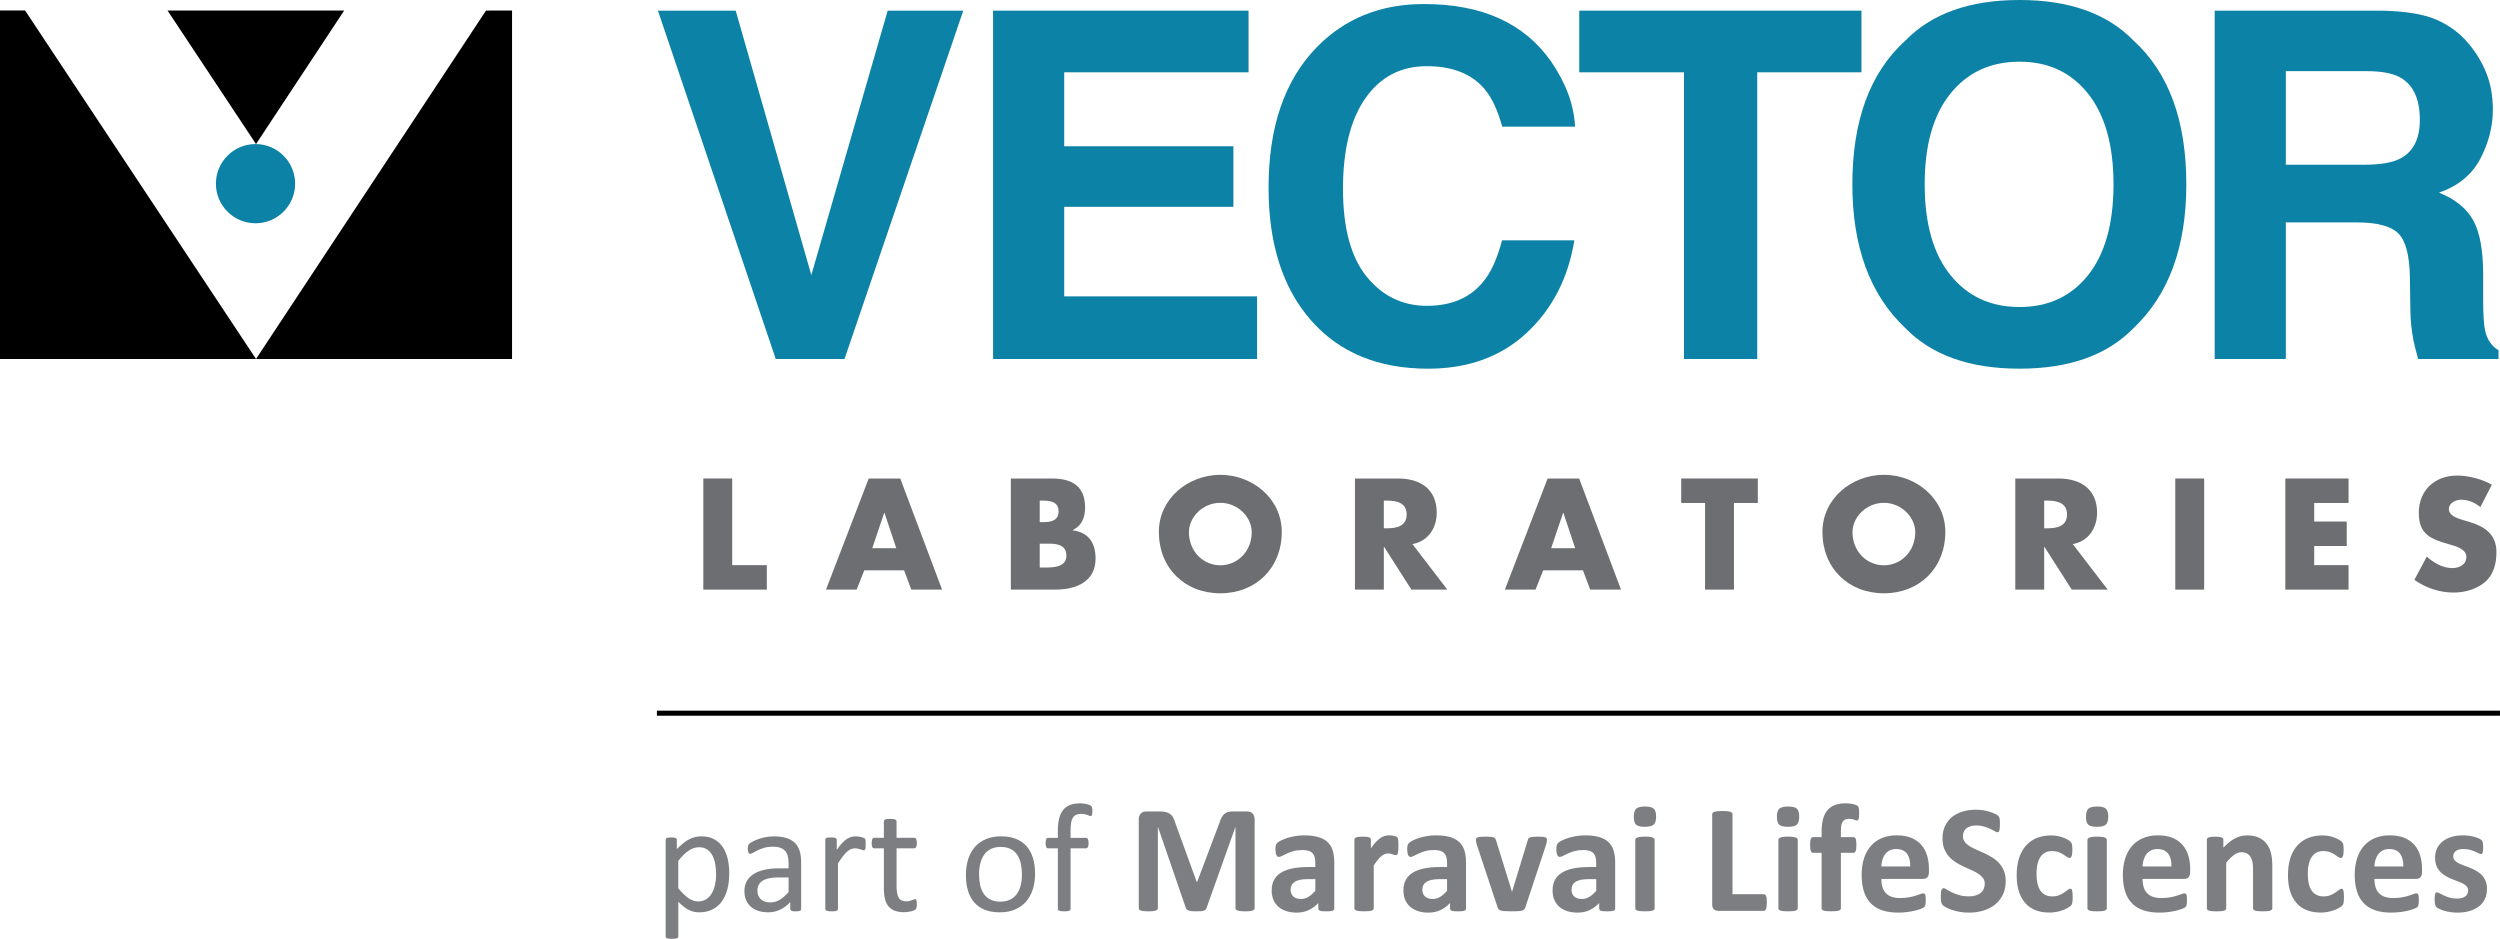 <?xml version="1.0" encoding="utf-8"?>
<!-- Generator: Adobe Illustrator 17.0.0, SVG Export Plug-In . SVG Version: 6.00 Build 0)  -->
<!DOCTYPE svg PUBLIC "-//W3C//DTD SVG 1.1//EN" "http://www.w3.org/Graphics/SVG/1.1/DTD/svg11.dtd">
<svg version="1.1" id="Layer_1" xmlns="http://www.w3.org/2000/svg" xmlns:xlink="http://www.w3.org/1999/xlink" x="0px" y="0px"
	 width="190.948px" height="71.708px" viewBox="0 0 190.948 71.708" enable-background="new 0 0 190.948 71.708"
	 xml:space="preserve">
<polygon points="0,0.801 0,27.418 19.554,27.418 1.915,0.801 "/>
<polygon points="39.11,0.802 37.121,0.808 19.555,27.418 39.11,27.418 "/>
<g>
	<defs>
		<rect id="SVGID_1_" x="0.001" y="0.002" width="190.947" height="71.706"/>
	</defs>
	<clipPath id="SVGID_2_">
		<use xlink:href="#SVGID_1_"  overflow="visible"/>
	</clipPath>
	<path clip-path="url(#SVGID_2_)" fill="#0C82A6" d="M22.541,14.029c0,1.671-1.353,3.025-3.025,3.025
		c-1.67,0-3.025-1.354-3.025-3.025s1.355-3.025,3.025-3.025C21.188,11.004,22.541,12.358,22.541,14.029"/>
	<polygon clip-path="url(#SVGID_2_)" points="12.794,0.802 19.555,11.003 26.29,0.802 	"/>
	<polygon clip-path="url(#SVGID_2_)" fill="#0C82A6" points="67.8,0.814 61.968,21.012 56.192,0.814 50.252,0.814 59.252,27.419 
		64.503,27.419 73.574,0.814 	"/>
	<polygon clip-path="url(#SVGID_2_)" fill="#0C82A6" points="75.85,0.814 75.85,27.419 96.013,27.419 96.013,22.637 81.284,22.637 
		81.284,15.796 94.207,15.796 94.207,11.172 81.284,11.172 81.284,5.523 95.363,5.523 95.363,0.814 	"/>
	<path clip-path="url(#SVGID_2_)" fill="#0C82A6" d="M100.587,3.593c2.142-2.19,4.868-3.285,8.179-3.285
		c4.428,0,7.668,1.467,9.715,4.403c1.131,1.65,1.738,3.304,1.822,4.965h-5.561c-0.353-1.275-0.808-2.239-1.361-2.888
		c-0.991-1.156-2.459-1.734-4.404-1.734c-1.981,0-3.542,0.815-4.686,2.446c-1.143,1.631-1.715,3.939-1.715,6.923
		c0,2.985,0.603,5.22,1.809,6.706c1.209,1.487,2.741,2.23,4.601,2.23c1.907,0,3.36-0.638,4.361-1.913
		c0.553-0.687,1.012-1.715,1.378-3.087h5.524c-0.478,2.9-1.694,5.258-3.652,7.075c-1.96,1.818-4.469,2.727-7.528,2.727
		c-3.784,0-6.763-1.227-8.928-3.684c-2.167-2.466-3.249-5.848-3.249-10.144C96.892,9.688,98.123,6.108,100.587,3.593"/>
	<polygon clip-path="url(#SVGID_2_)" fill="#0C82A6" points="120.622,0.814 120.622,5.523 128.621,5.523 128.621,27.419 
		134.216,27.419 134.216,5.523 142.177,5.523 142.177,0.814 	"/>
	<path clip-path="url(#SVGID_2_)" fill="#0C82A6" d="M159.489,21.013c1.292-1.625,1.939-3.937,1.939-6.933
		c0-2.984-0.648-5.291-1.939-6.923c-1.294-1.629-3.042-2.445-5.244-2.445c-2.203,0-3.961,0.812-5.271,2.437
		c-1.313,1.625-1.968,3.934-1.968,6.931c0,2.996,0.655,5.308,1.968,6.933c1.311,1.625,3.068,2.437,5.271,2.437
		C156.447,23.45,158.195,22.638,159.489,21.013 M162.964,25.056c-2.012,2.069-4.917,3.103-8.719,3.103
		c-3.804,0-6.709-1.034-8.72-3.103c-2.694-2.54-4.043-6.198-4.043-10.976c0-4.875,1.349-8.533,4.043-10.974
		C147.536,1.035,150.441,0,154.245,0c3.802,0,6.707,1.035,8.719,3.106c2.682,2.441,4.025,6.099,4.025,10.974
		C166.989,18.858,165.646,22.516,162.964,25.056"/>
	<path clip-path="url(#SVGID_2_)" fill="#0C82A6" d="M174.59,5.433v7.149h5.984c1.188,0,2.079-0.144,2.674-0.433
		c1.052-0.505,1.577-1.504,1.577-2.997c0-1.612-0.509-2.695-1.527-3.25c-0.571-0.312-1.427-0.469-2.571-0.469H174.59z
		 M186.081,1.499c0.98,0.421,1.811,1.041,2.492,1.859c0.561,0.675,1.009,1.42,1.338,2.239c0.326,0.818,0.492,1.75,0.492,2.797
		c0,1.265-0.321,2.507-0.957,3.727c-0.64,1.223-1.692,2.086-3.159,2.593c1.229,0.492,2.097,1.193,2.608,2.102
		c0.511,0.909,0.767,2.295,0.767,4.16v1.789c0,1.214,0.05,2.039,0.146,2.472c0.147,0.685,0.49,1.192,1.028,1.516v0.668h-6.137
		c-0.169-0.59-0.289-1.065-0.362-1.426c-0.144-0.747-0.222-1.511-0.235-2.292l-0.034-2.473c-0.023-1.698-0.316-2.829-0.879-3.394
		c-0.565-0.566-1.621-0.848-3.17-0.848h-5.429V27.42h-5.434V0.813h12.727C183.703,0.85,185.101,1.078,186.081,1.499"/>
	<path clip-path="url(#SVGID_2_)" fill="#7C7E81" d="M55.699,66.702c0,0.461-0.05,0.877-0.149,1.244
		c-0.101,0.367-0.247,0.681-0.44,0.937c-0.193,0.256-0.433,0.452-0.719,0.591c-0.286,0.14-0.612,0.209-0.981,0.209
		c-0.154,0-0.3-0.015-0.433-0.047c-0.133-0.031-0.263-0.081-0.39-0.147c-0.127-0.066-0.254-0.149-0.379-0.252
		c-0.125-0.102-0.259-0.223-0.399-0.359v2.642c0,0.03-0.007,0.059-0.024,0.082c-0.015,0.023-0.041,0.042-0.074,0.061
		c-0.037,0.014-0.085,0.027-0.147,0.033c-0.064,0.009-0.144,0.013-0.242,0.013c-0.093,0-0.171-0.004-0.234-0.013
		c-0.062-0.006-0.111-0.019-0.149-0.033c-0.037-0.019-0.062-0.037-0.076-0.061c-0.014-0.023-0.02-0.052-0.02-0.082v-7.377
		c0-0.033,0.006-0.063,0.017-0.085c0.013-0.021,0.036-0.04,0.07-0.056c0.036-0.014,0.081-0.025,0.135-0.031
		c0.056-0.007,0.122-0.009,0.201-0.009c0.081,0,0.149,0.002,0.202,0.009c0.053,0.006,0.097,0.018,0.131,0.031
		c0.036,0.016,0.06,0.035,0.074,0.056c0.014,0.021,0.021,0.052,0.021,0.085v0.712c0.16-0.164,0.315-0.308,0.464-0.43
		c0.148-0.121,0.297-0.222,0.448-0.303c0.15-0.079,0.305-0.141,0.464-0.181c0.158-0.041,0.325-0.063,0.501-0.063
		c0.384,0,0.71,0.074,0.981,0.224c0.269,0.147,0.49,0.353,0.66,0.61c0.17,0.258,0.294,0.557,0.373,0.901
		C55.661,65.955,55.699,66.318,55.699,66.702 M54.695,66.813c0-0.27-0.019-0.531-0.061-0.783c-0.042-0.252-0.112-0.477-0.212-0.672
		c-0.101-0.195-0.236-0.354-0.404-0.471c-0.17-0.117-0.38-0.175-0.632-0.175c-0.127,0-0.251,0.018-0.372,0.056
		c-0.123,0.036-0.247,0.097-0.373,0.176c-0.126,0.081-0.257,0.185-0.396,0.317c-0.138,0.13-0.283,0.292-0.437,0.484v2.1
		c0.269,0.324,0.522,0.574,0.762,0.747c0.24,0.17,0.492,0.258,0.755,0.258c0.245,0,0.454-0.06,0.63-0.177
		c0.176-0.118,0.316-0.272,0.426-0.469c0.106-0.197,0.187-0.414,0.237-0.658C54.67,67.304,54.695,67.061,54.695,66.813"/>
	<path clip-path="url(#SVGID_2_)" fill="#7C7E81" d="M61.192,69.431c0,0.047-0.015,0.082-0.047,0.106
		c-0.031,0.022-0.073,0.042-0.128,0.053c-0.055,0.013-0.135,0.017-0.241,0.017c-0.101,0-0.183-0.004-0.243-0.017
		c-0.061-0.011-0.104-0.03-0.132-0.053c-0.028-0.024-0.041-0.059-0.041-0.106v-0.528c-0.231,0.247-0.489,0.439-0.772,0.575
		c-0.283,0.138-0.583,0.205-0.9,0.205c-0.277,0-0.529-0.036-0.755-0.107c-0.225-0.073-0.415-0.179-0.574-0.314
		c-0.158-0.137-0.282-0.305-0.37-0.504c-0.088-0.201-0.132-0.427-0.132-0.68c0-0.3,0.061-0.559,0.181-0.775
		c0.122-0.22,0.296-0.402,0.523-0.546c0.227-0.146,0.505-0.254,0.834-0.327c0.328-0.073,0.698-0.108,1.108-0.108h0.728v-0.409
		c0-0.206-0.023-0.385-0.064-0.541c-0.044-0.157-0.112-0.287-0.209-0.391c-0.096-0.104-0.221-0.181-0.372-0.234
		c-0.153-0.053-0.342-0.079-0.563-0.079c-0.239,0-0.453,0.028-0.643,0.085c-0.191,0.056-0.356,0.12-0.498,0.188
		c-0.145,0.068-0.264,0.132-0.359,0.188c-0.096,0.056-0.167,0.086-0.213,0.086c-0.033,0-0.061-0.009-0.084-0.024
		c-0.023-0.017-0.043-0.04-0.062-0.069c-0.018-0.033-0.03-0.073-0.037-0.122c-0.008-0.049-0.013-0.103-0.013-0.16
		c0-0.098,0.007-0.177,0.021-0.233c0.014-0.057,0.048-0.11,0.1-0.161c0.052-0.052,0.145-0.111,0.272-0.18
		c0.13-0.067,0.277-0.13,0.445-0.188c0.168-0.056,0.353-0.102,0.553-0.142c0.198-0.036,0.4-0.055,0.604-0.055
		c0.379,0,0.702,0.043,0.968,0.13c0.267,0.085,0.481,0.211,0.646,0.378c0.164,0.166,0.283,0.373,0.359,0.619
		c0.073,0.247,0.109,0.535,0.109,0.864V69.431z M60.231,67.02h-0.827c-0.266,0-0.497,0.022-0.692,0.066
		c-0.195,0.045-0.358,0.111-0.486,0.201c-0.13,0.087-0.224,0.191-0.285,0.315c-0.061,0.123-0.091,0.265-0.091,0.427
		c0,0.274,0.087,0.49,0.261,0.652c0.174,0.163,0.418,0.244,0.73,0.244c0.254,0,0.489-0.064,0.708-0.192
		c0.217-0.131,0.444-0.328,0.683-0.594V67.02z"/>
	<path clip-path="url(#SVGID_2_)" fill="#7C7E81" d="M66.118,64.489c0,0.088-0.001,0.159-0.005,0.218
		c-0.005,0.06-0.013,0.104-0.024,0.139c-0.012,0.031-0.026,0.058-0.044,0.074c-0.018,0.019-0.042,0.028-0.073,0.028
		c-0.031,0-0.068-0.01-0.113-0.028c-0.046-0.017-0.098-0.034-0.153-0.051c-0.057-0.02-0.121-0.034-0.191-0.052
		c-0.069-0.015-0.146-0.023-0.228-0.023c-0.099,0-0.195,0.02-0.288,0.06c-0.094,0.038-0.194,0.103-0.297,0.194
		c-0.104,0.09-0.212,0.209-0.325,0.357c-0.114,0.148-0.24,0.33-0.376,0.546v3.474c0,0.032-0.007,0.058-0.024,0.079
		c-0.015,0.021-0.041,0.041-0.074,0.055c-0.036,0.018-0.084,0.028-0.147,0.037c-0.063,0.006-0.143,0.01-0.242,0.01
		c-0.094,0-0.171-0.004-0.233-0.01c-0.063-0.009-0.112-0.02-0.15-0.037c-0.037-0.014-0.061-0.034-0.076-0.055
		c-0.013-0.021-0.02-0.047-0.02-0.079v-5.282c0-0.031,0.006-0.057,0.017-0.079c0.012-0.021,0.036-0.04,0.071-0.059
		c0.035-0.017,0.08-0.028,0.134-0.034c0.056-0.007,0.128-0.009,0.218-0.009c0.086,0,0.158,0.002,0.214,0.009
		c0.058,0.006,0.102,0.018,0.132,0.034c0.031,0.019,0.055,0.038,0.068,0.059c0.014,0.022,0.02,0.048,0.02,0.079v0.77
		c0.145-0.212,0.28-0.382,0.407-0.518c0.127-0.132,0.247-0.236,0.361-0.313c0.114-0.076,0.227-0.128,0.337-0.158
		c0.112-0.029,0.226-0.044,0.338-0.044c0.052,0,0.109,0.004,0.173,0.008c0.065,0.007,0.133,0.018,0.202,0.034
		c0.071,0.015,0.136,0.032,0.191,0.051c0.057,0.021,0.098,0.041,0.121,0.061c0.022,0.019,0.038,0.039,0.047,0.056
		c0.008,0.017,0.014,0.04,0.02,0.068c0.007,0.025,0.011,0.065,0.013,0.12C66.118,64.329,66.118,64.399,66.118,64.489"/>
	<path clip-path="url(#SVGID_2_)" fill="#7C7E81" d="M70.028,69.039c0,0.112-0.008,0.203-0.023,0.269
		c-0.016,0.066-0.04,0.115-0.07,0.147c-0.032,0.029-0.079,0.06-0.141,0.087c-0.063,0.027-0.135,0.049-0.215,0.068
		c-0.08,0.018-0.166,0.032-0.255,0.043c-0.091,0.013-0.18,0.02-0.271,0.02c-0.272,0-0.508-0.037-0.704-0.109
		c-0.195-0.072-0.355-0.184-0.479-0.329c-0.126-0.146-0.217-0.333-0.272-0.559c-0.058-0.224-0.087-0.489-0.087-0.794v-3.088h-0.738
		c-0.06,0-0.107-0.03-0.142-0.094c-0.036-0.062-0.052-0.164-0.052-0.306c0-0.073,0.004-0.136,0.014-0.187
		c0.01-0.051,0.022-0.092,0.038-0.127c0.017-0.031,0.036-0.056,0.063-0.07c0.024-0.012,0.053-0.019,0.084-0.019h0.733v-1.258
		c0-0.027,0.008-0.053,0.021-0.076c0.014-0.023,0.04-0.043,0.077-0.063c0.038-0.017,0.087-0.03,0.148-0.036
		c0.064-0.008,0.142-0.013,0.235-0.013c0.099,0,0.178,0.005,0.24,0.013c0.063,0.006,0.112,0.02,0.146,0.036
		c0.036,0.02,0.062,0.039,0.077,0.063c0.015,0.023,0.024,0.049,0.024,0.076v1.258h1.354c0.031,0,0.06,0.007,0.082,0.019
		c0.024,0.015,0.044,0.039,0.063,0.07c0.017,0.035,0.029,0.076,0.037,0.127c0.009,0.051,0.013,0.113,0.013,0.187
		c0,0.142-0.019,0.244-0.053,0.306c-0.035,0.063-0.082,0.094-0.142,0.094H68.48v2.948c0,0.361,0.053,0.637,0.161,0.822
		c0.107,0.187,0.3,0.28,0.576,0.28c0.092,0,0.171-0.009,0.242-0.028c0.07-0.017,0.133-0.036,0.188-0.056
		c0.055-0.019,0.101-0.038,0.141-0.055c0.039-0.018,0.075-0.026,0.106-0.026c0.019,0,0.037,0.004,0.055,0.015
		c0.018,0.01,0.032,0.028,0.042,0.057c0.01,0.027,0.018,0.063,0.025,0.111C70.024,68.909,70.028,68.968,70.028,69.039"/>
	<path clip-path="url(#SVGID_2_)" fill="#7C7E81" d="M79.058,66.726c0,0.431-0.058,0.826-0.17,1.188
		c-0.114,0.36-0.283,0.675-0.509,0.938c-0.225,0.26-0.506,0.465-0.844,0.612c-0.339,0.146-0.731,0.22-1.178,0.22
		c-0.435,0-0.813-0.064-1.136-0.194c-0.322-0.128-0.592-0.315-0.807-0.563c-0.215-0.245-0.376-0.544-0.48-0.897
		c-0.107-0.351-0.159-0.751-0.159-1.197c0-0.431,0.056-0.827,0.168-1.188c0.11-0.363,0.278-0.674,0.504-0.938
		c0.226-0.262,0.507-0.465,0.843-0.609c0.336-0.145,0.73-0.219,1.18-0.219c0.434,0,0.813,0.067,1.136,0.195
		c0.321,0.13,0.591,0.317,0.807,0.563c0.215,0.247,0.376,0.546,0.484,0.897C79.004,65.887,79.058,66.283,79.058,66.726
		 M78.054,66.789c0-0.286-0.027-0.555-0.079-0.809c-0.054-0.253-0.143-0.479-0.264-0.67c-0.123-0.192-0.29-0.343-0.499-0.454
		c-0.209-0.111-0.469-0.167-0.78-0.167c-0.288,0-0.536,0.052-0.744,0.152c-0.207,0.102-0.377,0.244-0.513,0.431
		c-0.134,0.185-0.232,0.407-0.298,0.662c-0.065,0.253-0.098,0.531-0.098,0.831c0,0.291,0.026,0.562,0.079,0.817
		c0.054,0.254,0.143,0.477,0.267,0.666c0.125,0.19,0.292,0.34,0.501,0.45c0.208,0.113,0.469,0.169,0.781,0.169
		c0.284,0,0.531-0.052,0.74-0.153c0.209-0.101,0.381-0.244,0.516-0.428c0.134-0.185,0.232-0.402,0.296-0.657
		C78.023,67.374,78.054,67.095,78.054,66.789"/>
	<path clip-path="url(#SVGID_2_)" fill="#7C7E81" d="M83.437,61.974c0,0.072-0.005,0.132-0.013,0.177
		c-0.007,0.045-0.017,0.081-0.025,0.108c-0.011,0.027-0.023,0.048-0.038,0.056c-0.017,0.011-0.036,0.015-0.06,0.015
		c-0.026,0-0.061-0.008-0.103-0.025c-0.041-0.018-0.091-0.038-0.149-0.06c-0.059-0.021-0.129-0.04-0.209-0.058
		c-0.079-0.017-0.173-0.025-0.278-0.025c-0.145,0-0.269,0.023-0.369,0.07c-0.102,0.047-0.184,0.12-0.247,0.22
		c-0.063,0.098-0.107,0.228-0.134,0.386c-0.028,0.158-0.043,0.353-0.043,0.579v0.576h1.18c0.031,0,0.059,0.006,0.08,0.019
		c0.021,0.016,0.041,0.038,0.059,0.07c0.018,0.034,0.031,0.075,0.04,0.126c0.01,0.051,0.016,0.114,0.016,0.188
		c0,0.141-0.017,0.242-0.054,0.305c-0.034,0.065-0.081,0.094-0.141,0.094h-1.18v4.631c0,0.032-0.007,0.059-0.022,0.079
		c-0.017,0.021-0.042,0.04-0.079,0.056c-0.038,0.017-0.088,0.027-0.15,0.035c-0.062,0.008-0.141,0.012-0.234,0.012
		c-0.094,0-0.172-0.004-0.235-0.012c-0.062-0.008-0.112-0.019-0.148-0.035c-0.038-0.016-0.063-0.034-0.079-0.056
		c-0.017-0.021-0.024-0.047-0.024-0.079v-4.631h-0.744c-0.063,0-0.109-0.029-0.141-0.094c-0.032-0.063-0.047-0.164-0.047-0.305
		c0-0.074,0.003-0.138,0.01-0.188c0.009-0.051,0.021-0.092,0.037-0.126c0.014-0.032,0.034-0.055,0.057-0.07
		c0.024-0.013,0.052-0.019,0.084-0.019h0.744v-0.547c0-0.369,0.034-0.685,0.104-0.947c0.067-0.265,0.173-0.48,0.313-0.649
		c0.14-0.168,0.317-0.292,0.531-0.373c0.213-0.079,0.465-0.12,0.754-0.12c0.137,0,0.27,0.013,0.398,0.039
		c0.13,0.024,0.23,0.051,0.301,0.081c0.069,0.029,0.117,0.055,0.141,0.079c0.023,0.022,0.043,0.053,0.057,0.091
		c0.017,0.037,0.027,0.082,0.034,0.135C83.433,61.834,83.437,61.898,83.437,61.974"/>
	<path clip-path="url(#SVGID_2_)" fill="#7C7E81" d="M95.828,69.361c0,0.038-0.012,0.075-0.033,0.104
		c-0.021,0.032-0.061,0.059-0.118,0.077c-0.056,0.021-0.131,0.036-0.225,0.047c-0.093,0.014-0.213,0.018-0.358,0.018
		c-0.141,0-0.258-0.004-0.352-0.018c-0.095-0.011-0.169-0.026-0.224-0.047c-0.055-0.019-0.094-0.045-0.116-0.077
		c-0.024-0.028-0.036-0.065-0.036-0.104v-6.181h-0.012l-2.201,6.175c-0.016,0.051-0.04,0.093-0.075,0.125
		c-0.036,0.034-0.084,0.06-0.146,0.079c-0.06,0.019-0.137,0.031-0.23,0.038c-0.094,0.007-0.207,0.009-0.34,0.009
		c-0.135,0-0.247-0.004-0.342-0.016c-0.094-0.008-0.171-0.024-0.231-0.047c-0.061-0.021-0.109-0.047-0.144-0.079
		c-0.034-0.028-0.059-0.067-0.07-0.109l-2.124-6.175h-0.013v6.181c0,0.038-0.011,0.075-0.031,0.104
		c-0.021,0.032-0.063,0.059-0.12,0.077c-0.06,0.021-0.135,0.036-0.227,0.047c-0.091,0.014-0.21,0.018-0.354,0.018
		c-0.14,0-0.258-0.004-0.352-0.018c-0.094-0.011-0.17-0.026-0.226-0.047c-0.057-0.019-0.096-0.045-0.118-0.077
		c-0.021-0.028-0.032-0.065-0.032-0.104v-6.768c0-0.198,0.054-0.352,0.158-0.457c0.106-0.106,0.247-0.158,0.423-0.158h1.01
		c0.181,0,0.335,0.014,0.463,0.044c0.131,0.029,0.241,0.079,0.335,0.146c0.094,0.068,0.172,0.158,0.234,0.27
		c0.063,0.11,0.117,0.25,0.164,0.414l1.645,4.523h0.022l1.702-4.511c0.051-0.164,0.107-0.305,0.167-0.418
		c0.062-0.113,0.131-0.205,0.212-0.276c0.08-0.069,0.174-0.119,0.283-0.148c0.11-0.03,0.237-0.044,0.382-0.044h1.04
		c0.104,0,0.196,0.014,0.272,0.042c0.077,0.025,0.138,0.065,0.187,0.118c0.049,0.055,0.087,0.118,0.113,0.195
		c0.025,0.074,0.038,0.162,0.038,0.26V69.361z"/>
	<path clip-path="url(#SVGID_2_)" fill="#7C7E81" d="M101.914,69.391c0,0.054-0.019,0.097-0.059,0.128
		c-0.039,0.032-0.101,0.054-0.185,0.068c-0.085,0.013-0.208,0.019-0.373,0.019c-0.177,0-0.305-0.006-0.385-0.019
		c-0.08-0.015-0.137-0.036-0.169-0.068c-0.034-0.031-0.051-0.074-0.051-0.128v-0.418c-0.215,0.23-0.461,0.411-0.736,0.54
		c-0.275,0.13-0.582,0.193-0.919,0.193c-0.277,0-0.533-0.036-0.766-0.108c-0.233-0.073-0.435-0.179-0.605-0.321
		c-0.171-0.144-0.303-0.321-0.396-0.532c-0.093-0.211-0.141-0.457-0.141-0.738c0-0.305,0.06-0.572,0.18-0.796
		c0.118-0.226,0.297-0.412,0.533-0.557c0.237-0.147,0.53-0.257,0.884-0.327c0.352-0.07,0.761-0.104,1.227-0.104h0.51v-0.317
		c0-0.164-0.016-0.308-0.049-0.432c-0.033-0.124-0.089-0.226-0.164-0.308c-0.077-0.083-0.179-0.143-0.306-0.184
		c-0.127-0.037-0.284-0.057-0.472-0.057c-0.247,0-0.468,0.027-0.661,0.08c-0.193,0.056-0.365,0.116-0.514,0.184
		c-0.147,0.066-0.272,0.126-0.372,0.182c-0.101,0.054-0.182,0.081-0.243,0.081c-0.043,0-0.082-0.013-0.115-0.04
		c-0.033-0.028-0.062-0.066-0.082-0.118c-0.021-0.051-0.038-0.112-0.05-0.188c-0.012-0.074-0.019-0.155-0.019-0.245
		c0-0.121,0.011-0.218,0.03-0.288c0.02-0.07,0.057-0.135,0.111-0.192c0.055-0.055,0.15-0.119,0.289-0.188
		c0.136-0.068,0.296-0.131,0.479-0.19c0.185-0.057,0.385-0.106,0.603-0.142c0.217-0.039,0.44-0.057,0.672-0.057
		c0.41,0,0.761,0.039,1.053,0.119c0.291,0.079,0.531,0.204,0.719,0.37c0.189,0.166,0.324,0.379,0.411,0.642
		c0.086,0.264,0.129,0.574,0.129,0.936V69.391z M100.464,67.147H99.9c-0.238,0-0.441,0.018-0.61,0.054
		c-0.168,0.034-0.305,0.088-0.409,0.158c-0.106,0.07-0.184,0.155-0.232,0.256c-0.049,0.099-0.073,0.214-0.073,0.344
		c0,0.218,0.07,0.39,0.209,0.516c0.138,0.124,0.331,0.188,0.576,0.188c0.209,0,0.399-0.053,0.574-0.16
		c0.173-0.105,0.35-0.26,0.529-0.463V67.147z"/>
	<path clip-path="url(#SVGID_2_)" fill="#7C7E81" d="M106.81,64.626c0,0.141-0.003,0.256-0.012,0.345
		c-0.008,0.09-0.02,0.161-0.035,0.212c-0.016,0.051-0.035,0.085-0.062,0.104c-0.024,0.02-0.057,0.029-0.097,0.029
		c-0.031,0-0.066-0.006-0.106-0.021c-0.04-0.013-0.084-0.028-0.133-0.043c-0.049-0.018-0.102-0.03-0.161-0.045
		c-0.059-0.014-0.123-0.02-0.193-0.02c-0.081,0-0.164,0.016-0.245,0.049c-0.084,0.033-0.168,0.086-0.256,0.156
		c-0.089,0.07-0.181,0.164-0.276,0.282c-0.096,0.117-0.198,0.262-0.308,0.433v3.264c0,0.04-0.013,0.074-0.035,0.102
		c-0.024,0.03-0.065,0.057-0.121,0.075c-0.057,0.019-0.131,0.034-0.226,0.042c-0.094,0.011-0.214,0.016-0.358,0.016
		c-0.146,0-0.265-0.005-0.358-0.016c-0.094-0.008-0.169-0.023-0.225-0.042c-0.058-0.019-0.099-0.045-0.121-0.075
		c-0.023-0.027-0.035-0.062-0.035-0.102v-5.235c0-0.038,0.009-0.073,0.029-0.101c0.019-0.03,0.055-0.055,0.105-0.073
		c0.05-0.02,0.117-0.034,0.197-0.045c0.08-0.008,0.18-0.016,0.302-0.016c0.124,0,0.23,0.008,0.311,0.016
		c0.084,0.011,0.146,0.025,0.19,0.045c0.045,0.019,0.078,0.043,0.098,0.073c0.019,0.028,0.029,0.063,0.029,0.101v0.653
		c0.138-0.196,0.267-0.358,0.388-0.484c0.121-0.128,0.236-0.227,0.346-0.303c0.11-0.075,0.219-0.126,0.329-0.156
		c0.109-0.03,0.218-0.043,0.329-0.043c0.051,0,0.105,0.002,0.164,0.009c0.058,0.004,0.119,0.016,0.183,0.028
		c0.062,0.014,0.117,0.03,0.164,0.046c0.046,0.021,0.081,0.037,0.102,0.058c0.021,0.02,0.037,0.04,0.048,0.064
		c0.01,0.023,0.018,0.055,0.024,0.096c0.009,0.041,0.015,0.104,0.02,0.187C106.809,64.372,106.81,64.484,106.81,64.626"/>
	<path clip-path="url(#SVGID_2_)" fill="#7C7E81" d="M111.976,69.391c0,0.054-0.019,0.097-0.059,0.128
		c-0.039,0.032-0.101,0.054-0.185,0.068c-0.085,0.013-0.208,0.019-0.373,0.019c-0.177,0-0.305-0.006-0.385-0.019
		c-0.08-0.015-0.137-0.036-0.169-0.068c-0.034-0.031-0.051-0.074-0.051-0.128v-0.418c-0.215,0.23-0.461,0.411-0.736,0.54
		c-0.275,0.13-0.582,0.193-0.919,0.193c-0.276,0-0.533-0.036-0.766-0.108c-0.232-0.073-0.435-0.179-0.604-0.321
		c-0.171-0.144-0.302-0.321-0.397-0.532c-0.093-0.211-0.141-0.457-0.141-0.738c0-0.305,0.06-0.572,0.18-0.796
		c0.119-0.226,0.297-0.412,0.533-0.557c0.237-0.147,0.53-0.257,0.884-0.327c0.351-0.07,0.761-0.104,1.226-0.104h0.51v-0.317
		c0-0.164-0.016-0.308-0.049-0.432c-0.033-0.124-0.089-0.226-0.164-0.308c-0.077-0.083-0.179-0.143-0.306-0.184
		c-0.127-0.037-0.284-0.057-0.472-0.057c-0.247,0-0.468,0.027-0.661,0.08c-0.193,0.056-0.365,0.116-0.514,0.184
		c-0.147,0.066-0.272,0.126-0.371,0.182c-0.102,0.054-0.183,0.081-0.244,0.081c-0.043,0-0.082-0.013-0.115-0.04
		c-0.033-0.028-0.062-0.066-0.082-0.118c-0.021-0.051-0.038-0.112-0.05-0.188c-0.011-0.074-0.017-0.155-0.017-0.245
		c0-0.121,0.01-0.218,0.029-0.288c0.021-0.07,0.057-0.135,0.112-0.192c0.054-0.055,0.149-0.119,0.288-0.188
		c0.136-0.068,0.296-0.131,0.479-0.19c0.185-0.057,0.385-0.106,0.603-0.142c0.217-0.039,0.44-0.057,0.672-0.057
		c0.41,0,0.761,0.039,1.053,0.119c0.291,0.079,0.531,0.204,0.719,0.37c0.188,0.166,0.324,0.379,0.411,0.642
		c0.086,0.264,0.129,0.574,0.129,0.936V69.391z M110.525,67.147h-0.563c-0.237,0-0.441,0.018-0.61,0.054
		c-0.167,0.034-0.305,0.088-0.409,0.158c-0.106,0.07-0.184,0.155-0.232,0.256c-0.049,0.099-0.073,0.214-0.073,0.344
		c0,0.218,0.07,0.39,0.209,0.516c0.138,0.124,0.331,0.188,0.576,0.188c0.209,0,0.399-0.053,0.574-0.16
		c0.173-0.105,0.35-0.26,0.529-0.463V67.147z"/>
	<path clip-path="url(#SVGID_2_)" fill="#7C7E81" d="M118.155,64.133c0,0.019,0,0.043-0.002,0.07
		c-0.002,0.025-0.006,0.058-0.012,0.09c-0.006,0.034-0.013,0.073-0.023,0.115c-0.01,0.043-0.022,0.092-0.039,0.146l-1.571,4.736
		c-0.021,0.065-0.046,0.119-0.079,0.16c-0.033,0.042-0.089,0.074-0.165,0.098c-0.076,0.023-0.181,0.038-0.312,0.047
		c-0.131,0.006-0.302,0.01-0.513,0.01c-0.207,0-0.377-0.004-0.508-0.015c-0.131-0.008-0.234-0.025-0.309-0.049
		c-0.073-0.023-0.129-0.056-0.161-0.095c-0.033-0.044-0.061-0.096-0.079-0.156l-1.572-4.736c-0.024-0.079-0.042-0.148-0.056-0.211
		c-0.015-0.064-0.021-0.108-0.023-0.136c-0.002-0.028-0.004-0.051-0.004-0.075c0-0.041,0.011-0.075,0.033-0.105
		c0.021-0.027,0.059-0.054,0.112-0.072c0.057-0.02,0.132-0.034,0.228-0.041c0.096-0.008,0.216-0.014,0.36-0.014
		c0.16,0,0.29,0.008,0.389,0.016c0.097,0.011,0.175,0.023,0.23,0.041c0.058,0.019,0.099,0.045,0.121,0.077
		c0.023,0.033,0.043,0.073,0.059,0.122L115.45,68l0.036,0.146L115.522,68l1.173-3.843c0.012-0.049,0.03-0.089,0.057-0.122
		c0.025-0.032,0.065-0.059,0.119-0.077c0.056-0.018,0.128-0.03,0.221-0.041c0.092-0.008,0.213-0.016,0.36-0.016
		c0.146,0,0.265,0.006,0.355,0.014c0.092,0.007,0.164,0.021,0.215,0.041c0.051,0.019,0.086,0.045,0.104,0.072
		C118.147,64.058,118.155,64.092,118.155,64.133"/>
	<path clip-path="url(#SVGID_2_)" fill="#7C7E81" d="M123.368,69.391c0,0.054-0.019,0.097-0.058,0.128
		c-0.04,0.032-0.101,0.054-0.185,0.068c-0.084,0.013-0.208,0.019-0.372,0.019c-0.179,0-0.307-0.006-0.386-0.019
		c-0.08-0.015-0.137-0.036-0.17-0.068c-0.032-0.031-0.051-0.074-0.051-0.128v-0.418c-0.215,0.23-0.461,0.411-0.735,0.54
		c-0.276,0.13-0.582,0.193-0.919,0.193c-0.277,0-0.533-0.036-0.767-0.108c-0.232-0.073-0.434-0.179-0.603-0.321
		c-0.171-0.144-0.305-0.321-0.397-0.532c-0.094-0.211-0.141-0.457-0.141-0.738c0-0.305,0.06-0.572,0.179-0.796
		c0.12-0.226,0.298-0.412,0.535-0.557c0.237-0.147,0.53-0.257,0.882-0.327c0.353-0.07,0.762-0.104,1.228-0.104h0.51v-0.317
		c0-0.164-0.017-0.308-0.049-0.432c-0.033-0.124-0.089-0.226-0.164-0.308c-0.077-0.083-0.179-0.143-0.306-0.184
		c-0.128-0.037-0.285-0.057-0.473-0.057c-0.247,0-0.466,0.027-0.661,0.08c-0.193,0.056-0.364,0.116-0.513,0.184
		c-0.148,0.066-0.273,0.126-0.372,0.182c-0.101,0.054-0.182,0.081-0.243,0.081c-0.044,0-0.083-0.013-0.115-0.04
		c-0.034-0.028-0.061-0.066-0.083-0.118c-0.021-0.051-0.037-0.112-0.05-0.188c-0.011-0.074-0.017-0.155-0.017-0.245
		c0-0.121,0.01-0.218,0.029-0.288c0.02-0.07,0.057-0.135,0.111-0.192c0.054-0.055,0.15-0.119,0.288-0.188
		c0.137-0.068,0.296-0.131,0.479-0.19c0.186-0.057,0.386-0.106,0.603-0.142c0.217-0.039,0.442-0.057,0.672-0.057
		c0.411,0,0.762,0.039,1.053,0.119c0.292,0.079,0.531,0.204,0.72,0.37c0.188,0.166,0.324,0.379,0.41,0.642
		c0.088,0.264,0.129,0.574,0.129,0.936V69.391z M121.919,67.147h-0.563c-0.237,0-0.441,0.018-0.609,0.054
		c-0.168,0.034-0.307,0.088-0.41,0.158c-0.107,0.07-0.185,0.155-0.233,0.256c-0.049,0.099-0.072,0.214-0.072,0.344
		c0,0.218,0.069,0.39,0.208,0.516c0.139,0.124,0.332,0.188,0.577,0.188c0.208,0,0.399-0.053,0.573-0.16
		c0.174-0.105,0.351-0.26,0.53-0.463V67.147z"/>
	<path clip-path="url(#SVGID_2_)" fill="#7C7E81" d="M126.492,62.365c0,0.297-0.061,0.502-0.183,0.617
		c-0.122,0.113-0.347,0.168-0.676,0.168c-0.332,0-0.556-0.052-0.671-0.164c-0.115-0.108-0.174-0.307-0.174-0.591
		c0-0.299,0.059-0.506,0.179-0.621c0.12-0.115,0.346-0.173,0.679-0.173c0.329,0,0.552,0.056,0.668,0.169
		C126.432,61.882,126.492,62.079,126.492,62.365 M126.38,69.371c0,0.041-0.012,0.075-0.035,0.104
		c-0.023,0.028-0.064,0.055-0.121,0.074c-0.056,0.02-0.131,0.033-0.225,0.043c-0.094,0.011-0.213,0.015-0.358,0.015
		c-0.145,0-0.265-0.004-0.358-0.015c-0.094-0.01-0.168-0.023-0.226-0.043c-0.056-0.02-0.097-0.046-0.121-0.074
		c-0.022-0.028-0.035-0.063-0.035-0.104v-5.222c0-0.04,0.013-0.074,0.035-0.102c0.024-0.03,0.065-0.056,0.121-0.077
		c0.058-0.021,0.132-0.038,0.226-0.05c0.094-0.013,0.214-0.019,0.358-0.019c0.146,0,0.265,0.006,0.358,0.019
		c0.094,0.012,0.169,0.028,0.225,0.05c0.057,0.021,0.098,0.047,0.121,0.077c0.023,0.027,0.035,0.062,0.035,0.102V69.371z"/>
	<path clip-path="url(#SVGID_2_)" fill="#7C7E81" d="M134.951,68.926c0,0.116-0.005,0.218-0.016,0.297
		c-0.01,0.081-0.023,0.146-0.043,0.2c-0.02,0.051-0.044,0.09-0.074,0.112c-0.028,0.024-0.063,0.037-0.102,0.037h-3.482
		c-0.128,0-0.236-0.039-0.324-0.116c-0.088-0.075-0.133-0.199-0.133-0.37v-6.897c0-0.038,0.013-0.075,0.038-0.104
		c0.025-0.032,0.067-0.059,0.127-0.077c0.058-0.021,0.138-0.034,0.236-0.047c0.101-0.012,0.226-0.018,0.374-0.018
		c0.151,0,0.277,0.006,0.376,0.018c0.097,0.013,0.175,0.026,0.234,0.047c0.058,0.019,0.1,0.045,0.126,0.077
		c0.025,0.028,0.039,0.065,0.039,0.104v6.11h2.388c0.039,0,0.073,0.01,0.102,0.031c0.03,0.021,0.055,0.058,0.074,0.106
		c0.02,0.05,0.033,0.113,0.043,0.192C134.946,68.711,134.951,68.809,134.951,68.926"/>
	<path clip-path="url(#SVGID_2_)" fill="#7C7E81" d="M137.423,62.365c0,0.297-0.059,0.502-0.182,0.617
		c-0.122,0.113-0.348,0.168-0.676,0.168c-0.332,0-0.557-0.052-0.672-0.164c-0.114-0.108-0.174-0.307-0.174-0.591
		c0-0.299,0.061-0.506,0.18-0.621c0.119-0.115,0.346-0.173,0.679-0.173c0.329,0,0.551,0.056,0.668,0.169
		C137.363,61.882,137.423,62.079,137.423,62.365 M137.312,69.371c0,0.041-0.013,0.075-0.035,0.104
		c-0.023,0.028-0.064,0.055-0.121,0.074c-0.057,0.02-0.131,0.033-0.226,0.043c-0.094,0.011-0.213,0.015-0.357,0.015
		c-0.145,0-0.266-0.004-0.359-0.015c-0.094-0.01-0.168-0.023-0.225-0.043c-0.057-0.02-0.098-0.046-0.12-0.074
		c-0.025-0.028-0.036-0.063-0.036-0.104v-5.222c0-0.04,0.012-0.074,0.036-0.102c0.022-0.03,0.063-0.056,0.12-0.077
		c0.057-0.021,0.131-0.038,0.225-0.05c0.094-0.013,0.214-0.019,0.359-0.019c0.145,0,0.264,0.006,0.357,0.019
		c0.095,0.012,0.169,0.028,0.226,0.05c0.057,0.021,0.098,0.047,0.121,0.077c0.022,0.027,0.035,0.062,0.035,0.102V69.371z"/>
	<path clip-path="url(#SVGID_2_)" fill="#7C7E81" d="M142.002,62.142c0,0.113-0.004,0.205-0.013,0.274
		c-0.007,0.067-0.019,0.121-0.034,0.158c-0.017,0.038-0.033,0.063-0.055,0.076c-0.019,0.015-0.04,0.021-0.063,0.021
		c-0.028,0-0.059-0.007-0.091-0.021c-0.033-0.013-0.075-0.027-0.124-0.043c-0.05-0.017-0.107-0.031-0.173-0.045
		c-0.066-0.015-0.145-0.021-0.234-0.021c-0.106,0-0.197,0.017-0.273,0.051c-0.076,0.032-0.14,0.086-0.191,0.158
		c-0.051,0.072-0.087,0.167-0.111,0.282c-0.023,0.114-0.035,0.256-0.035,0.425v0.481h0.957c0.034,0,0.068,0.009,0.096,0.03
		c0.03,0.019,0.056,0.051,0.074,0.095c0.02,0.045,0.034,0.107,0.044,0.187c0.009,0.077,0.016,0.173,0.016,0.286
		c0,0.215-0.02,0.369-0.06,0.461c-0.04,0.092-0.096,0.139-0.17,0.139h-0.957v4.235c0,0.041-0.012,0.076-0.035,0.103
		c-0.022,0.03-0.063,0.056-0.116,0.075c-0.056,0.02-0.132,0.034-0.229,0.042c-0.098,0.011-0.217,0.015-0.358,0.015
		c-0.141,0-0.26-0.004-0.355-0.015c-0.095-0.008-0.171-0.022-0.229-0.042c-0.056-0.02-0.096-0.045-0.116-0.075
		c-0.022-0.026-0.033-0.062-0.033-0.103v-4.235h-0.658c-0.073,0-0.129-0.047-0.166-0.139c-0.037-0.092-0.055-0.246-0.055-0.461
		c0-0.113,0.004-0.209,0.013-0.286c0.01-0.079,0.024-0.142,0.042-0.187c0.018-0.044,0.041-0.075,0.071-0.095
		c0.027-0.022,0.062-0.03,0.102-0.03h0.651v-0.44c0-0.356,0.036-0.67,0.107-0.938c0.07-0.268,0.181-0.49,0.33-0.67
		c0.151-0.177,0.343-0.312,0.575-0.4c0.233-0.09,0.508-0.135,0.825-0.135c0.153,0,0.298,0.013,0.434,0.038
		c0.138,0.025,0.245,0.052,0.324,0.081c0.077,0.03,0.13,0.059,0.158,0.083c0.027,0.026,0.05,0.063,0.067,0.111
		c0.018,0.049,0.03,0.111,0.037,0.188C141.998,61.935,142.002,62.029,142.002,62.142"/>
	<path clip-path="url(#SVGID_2_)" fill="#7C7E81" d="M147.332,66.602c0,0.182-0.04,0.313-0.12,0.399
		c-0.08,0.087-0.189,0.13-0.331,0.13h-3.187c0,0.223,0.025,0.425,0.079,0.606c0.053,0.183,0.137,0.337,0.252,0.465
		c0.115,0.126,0.264,0.224,0.446,0.29c0.182,0.066,0.399,0.1,0.654,0.1c0.258,0,0.485-0.019,0.68-0.057
		c0.196-0.036,0.365-0.077,0.509-0.122c0.143-0.044,0.261-0.087,0.355-0.123c0.093-0.039,0.169-0.056,0.229-0.056
		c0.034,0,0.064,0.007,0.088,0.019c0.022,0.016,0.043,0.039,0.059,0.075c0.015,0.034,0.026,0.085,0.032,0.149
		c0.006,0.063,0.009,0.145,0.009,0.242c0,0.087-0.002,0.161-0.007,0.222c-0.003,0.061-0.01,0.111-0.017,0.155
		c-0.008,0.043-0.02,0.078-0.035,0.108c-0.017,0.03-0.037,0.057-0.063,0.085c-0.025,0.028-0.095,0.064-0.208,0.111
		c-0.113,0.047-0.258,0.094-0.434,0.139c-0.176,0.045-0.378,0.083-0.605,0.117c-0.227,0.032-0.47,0.049-0.728,0.049
		c-0.465,0-0.873-0.057-1.224-0.174c-0.35-0.118-0.642-0.297-0.877-0.536c-0.234-0.239-0.41-0.54-0.525-0.903
		c-0.115-0.364-0.173-0.792-0.173-1.279c0-0.465,0.061-0.887,0.183-1.26c0.12-0.373,0.297-0.689,0.527-0.949
		c0.231-0.261,0.512-0.459,0.843-0.596c0.33-0.137,0.703-0.205,1.118-0.205c0.438,0,0.812,0.064,1.123,0.192
		c0.311,0.13,0.567,0.31,0.766,0.538c0.2,0.228,0.346,0.499,0.44,0.814c0.094,0.31,0.141,0.651,0.141,1.019V66.602z M145.9,66.179
		c0.012-0.413-0.071-0.74-0.25-0.978c-0.179-0.236-0.452-0.353-0.824-0.353c-0.189,0-0.352,0.036-0.49,0.106
		c-0.139,0.07-0.254,0.165-0.345,0.284c-0.093,0.119-0.163,0.26-0.212,0.423c-0.049,0.161-0.078,0.335-0.085,0.517H145.9z"/>
	<path clip-path="url(#SVGID_2_)" fill="#7C7E81" d="M153.195,67.295c0,0.399-0.075,0.749-0.223,1.05
		c-0.148,0.302-0.35,0.554-0.605,0.753c-0.254,0.203-0.551,0.355-0.892,0.457c-0.34,0.101-0.704,0.151-1.091,0.151
		c-0.263,0-0.505-0.021-0.73-0.063c-0.226-0.043-0.424-0.098-0.597-0.156c-0.172-0.062-0.316-0.124-0.432-0.19
		c-0.114-0.067-0.197-0.126-0.25-0.177c-0.05-0.051-0.086-0.124-0.107-0.22c-0.021-0.097-0.032-0.235-0.032-0.414
		c0-0.122,0.004-0.223,0.012-0.306c0.009-0.082,0.021-0.149,0.038-0.198c0.019-0.052,0.041-0.087,0.07-0.109
		c0.03-0.021,0.064-0.032,0.104-0.032c0.055,0,0.132,0.032,0.231,0.098c0.099,0.063,0.227,0.136,0.384,0.213
		c0.157,0.079,0.344,0.148,0.561,0.215c0.218,0.064,0.469,0.096,0.755,0.096c0.188,0,0.355-0.022,0.505-0.067
		c0.147-0.046,0.275-0.107,0.378-0.19c0.104-0.081,0.183-0.184,0.238-0.305c0.055-0.122,0.082-0.256,0.082-0.405
		c0-0.171-0.048-0.321-0.142-0.442c-0.093-0.124-0.215-0.232-0.366-0.329c-0.149-0.096-0.321-0.185-0.513-0.271
		c-0.191-0.083-0.389-0.173-0.593-0.266c-0.204-0.095-0.401-0.201-0.593-0.321c-0.191-0.119-0.363-0.262-0.514-0.428
		c-0.15-0.167-0.272-0.363-0.365-0.591c-0.095-0.226-0.142-0.499-0.142-0.814c0-0.365,0.067-0.686,0.202-0.96
		c0.135-0.275,0.316-0.503,0.546-0.687c0.228-0.181,0.498-0.317,0.809-0.406c0.311-0.091,0.641-0.136,0.988-0.136
		c0.181,0,0.36,0.014,0.539,0.04c0.182,0.028,0.35,0.067,0.506,0.114c0.156,0.046,0.295,0.098,0.416,0.158
		c0.122,0.057,0.202,0.106,0.241,0.147c0.039,0.038,0.065,0.07,0.079,0.099c0.014,0.027,0.026,0.063,0.036,0.108
		c0.009,0.044,0.016,0.103,0.019,0.17c0.004,0.069,0.007,0.154,0.007,0.257c0,0.113-0.004,0.209-0.01,0.285
		c-0.006,0.079-0.015,0.144-0.028,0.195c-0.015,0.051-0.033,0.087-0.06,0.111c-0.025,0.022-0.059,0.036-0.103,0.036
		c-0.043,0-0.111-0.028-0.205-0.084c-0.094-0.054-0.209-0.112-0.346-0.18c-0.138-0.063-0.296-0.121-0.477-0.175
		c-0.18-0.053-0.377-0.079-0.593-0.079c-0.167,0-0.315,0.02-0.44,0.063c-0.124,0.041-0.229,0.096-0.313,0.169
		c-0.085,0.071-0.148,0.16-0.189,0.262c-0.042,0.101-0.061,0.21-0.061,0.323c0,0.168,0.046,0.313,0.138,0.437
		c0.091,0.124,0.215,0.233,0.37,0.329c0.155,0.096,0.329,0.187,0.525,0.269c0.194,0.086,0.395,0.176,0.599,0.269
		c0.203,0.094,0.403,0.199,0.598,0.319c0.195,0.119,0.369,0.262,0.523,0.428c0.151,0.167,0.274,0.363,0.369,0.587
		C153.148,66.727,153.195,66.99,153.195,67.295"/>
	<path clip-path="url(#SVGID_2_)" fill="#7C7E81" d="M158.31,68.539c0,0.101-0.003,0.186-0.01,0.255
		c-0.006,0.067-0.015,0.128-0.023,0.175c-0.01,0.047-0.021,0.083-0.035,0.112c-0.014,0.03-0.044,0.066-0.091,0.111
		c-0.047,0.044-0.127,0.1-0.24,0.164c-0.114,0.066-0.244,0.124-0.388,0.175c-0.145,0.049-0.302,0.092-0.473,0.122
		c-0.171,0.032-0.346,0.047-0.524,0.047c-0.403,0-0.761-0.062-1.071-0.188c-0.312-0.124-0.572-0.309-0.783-0.556
		c-0.211-0.242-0.371-0.542-0.479-0.894c-0.108-0.352-0.162-0.756-0.162-1.208c0-0.525,0.066-0.977,0.197-1.359
		c0.131-0.382,0.313-0.697,0.548-0.947c0.235-0.251,0.513-0.438,0.834-0.557c0.321-0.122,0.673-0.184,1.057-0.184
		c0.156,0,0.31,0.015,0.46,0.042c0.15,0.025,0.291,0.065,0.422,0.112c0.133,0.046,0.249,0.1,0.353,0.157
		c0.104,0.06,0.177,0.108,0.221,0.153c0.043,0.043,0.073,0.079,0.091,0.107c0.018,0.028,0.031,0.067,0.041,0.114
		c0.01,0.047,0.019,0.104,0.023,0.174c0.007,0.067,0.009,0.151,0.009,0.25c0,0.226-0.02,0.386-0.059,0.477
		c-0.039,0.092-0.09,0.139-0.152,0.139c-0.067,0-0.137-0.027-0.211-0.083c-0.075-0.053-0.163-0.114-0.265-0.181
		c-0.102-0.066-0.223-0.128-0.364-0.182c-0.14-0.056-0.31-0.083-0.504-0.083c-0.383,0-0.677,0.146-0.88,0.443
		c-0.204,0.294-0.306,0.729-0.306,1.3c0,0.281,0.025,0.528,0.075,0.744c0.052,0.217,0.127,0.396,0.227,0.54
		c0.101,0.146,0.225,0.254,0.376,0.326c0.15,0.073,0.327,0.109,0.525,0.109c0.204,0,0.379-0.03,0.526-0.091
		c0.146-0.061,0.273-0.129,0.384-0.203c0.11-0.075,0.202-0.142,0.276-0.203c0.073-0.06,0.137-0.089,0.188-0.089
		c0.034,0,0.064,0.008,0.088,0.029c0.023,0.02,0.041,0.056,0.056,0.106c0.014,0.054,0.024,0.122,0.031,0.203
		C158.306,68.305,158.31,68.409,158.31,68.539"/>
	<path clip-path="url(#SVGID_2_)" fill="#7C7E81" d="M161.028,62.365c0,0.297-0.061,0.502-0.183,0.617
		c-0.122,0.113-0.347,0.168-0.676,0.168c-0.332,0-0.556-0.052-0.671-0.164c-0.115-0.108-0.174-0.307-0.174-0.591
		c0-0.299,0.06-0.506,0.179-0.621c0.12-0.115,0.346-0.173,0.679-0.173c0.329,0,0.551,0.056,0.668,0.169
		C160.968,61.882,161.028,62.079,161.028,62.365 M160.916,69.371c0,0.041-0.012,0.075-0.035,0.104
		c-0.023,0.028-0.064,0.055-0.121,0.074c-0.056,0.02-0.131,0.033-0.225,0.043c-0.095,0.011-0.213,0.015-0.358,0.015
		c-0.145,0-0.265-0.004-0.359-0.015c-0.094-0.01-0.168-0.023-0.225-0.043c-0.056-0.02-0.097-0.046-0.121-0.074
		c-0.022-0.028-0.035-0.063-0.035-0.104v-5.222c0-0.04,0.013-0.074,0.035-0.102c0.024-0.03,0.065-0.056,0.121-0.077
		c0.057-0.021,0.131-0.038,0.225-0.05c0.095-0.013,0.215-0.019,0.359-0.019c0.146,0,0.264,0.006,0.358,0.019
		c0.094,0.012,0.169,0.028,0.225,0.05c0.057,0.021,0.098,0.047,0.121,0.077c0.023,0.027,0.035,0.062,0.035,0.102V69.371z"/>
	<path clip-path="url(#SVGID_2_)" fill="#7C7E81" d="M167.284,66.602c0,0.182-0.04,0.313-0.12,0.399
		c-0.081,0.087-0.191,0.13-0.332,0.13h-3.186c0,0.223,0.026,0.425,0.079,0.606c0.053,0.183,0.137,0.337,0.252,0.465
		c0.116,0.126,0.265,0.224,0.446,0.29c0.182,0.066,0.4,0.1,0.654,0.1c0.258,0,0.485-0.019,0.681-0.057
		c0.196-0.036,0.365-0.077,0.508-0.122c0.144-0.044,0.261-0.087,0.355-0.123c0.094-0.039,0.17-0.056,0.229-0.056
		c0.035,0,0.064,0.007,0.087,0.019c0.024,0.016,0.044,0.039,0.061,0.075c0.015,0.034,0.024,0.085,0.031,0.149
		c0.006,0.063,0.01,0.145,0.01,0.242c0,0.087-0.002,0.161-0.008,0.222c-0.003,0.061-0.01,0.111-0.017,0.155
		c-0.007,0.043-0.019,0.078-0.035,0.108c-0.016,0.03-0.037,0.057-0.062,0.085c-0.026,0.028-0.096,0.064-0.208,0.111
		c-0.113,0.047-0.259,0.094-0.435,0.139c-0.176,0.045-0.378,0.083-0.605,0.117c-0.227,0.032-0.47,0.049-0.729,0.049
		c-0.465,0-0.873-0.057-1.223-0.174c-0.35-0.118-0.642-0.297-0.877-0.536c-0.235-0.239-0.411-0.54-0.526-0.903
		c-0.114-0.364-0.173-0.792-0.173-1.279c0-0.465,0.062-0.887,0.184-1.26c0.12-0.373,0.297-0.689,0.526-0.949
		c0.231-0.261,0.512-0.459,0.844-0.596c0.329-0.137,0.702-0.205,1.117-0.205c0.437,0,0.812,0.064,1.123,0.192
		c0.311,0.13,0.567,0.31,0.766,0.538c0.2,0.228,0.347,0.499,0.44,0.814c0.094,0.31,0.142,0.651,0.142,1.019V66.602z M165.852,66.179
		c0.013-0.413-0.071-0.74-0.25-0.978c-0.178-0.236-0.452-0.353-0.824-0.353c-0.188,0-0.351,0.036-0.489,0.106
		c-0.14,0.07-0.254,0.165-0.347,0.284c-0.092,0.119-0.161,0.26-0.211,0.423c-0.049,0.161-0.078,0.335-0.085,0.517H165.852z"/>
	<path clip-path="url(#SVGID_2_)" fill="#7C7E81" d="M173.559,69.371c0,0.041-0.012,0.075-0.035,0.104
		c-0.022,0.028-0.063,0.055-0.118,0.074c-0.054,0.02-0.13,0.033-0.226,0.043c-0.097,0.011-0.213,0.015-0.355,0.015
		c-0.145,0-0.266-0.004-0.361-0.015c-0.096-0.01-0.172-0.023-0.226-0.043c-0.055-0.02-0.094-0.046-0.117-0.074
		c-0.023-0.028-0.036-0.063-0.036-0.104v-2.984c0-0.257-0.019-0.455-0.056-0.6c-0.037-0.145-0.091-0.269-0.161-0.373
		c-0.069-0.103-0.16-0.184-0.272-0.238c-0.111-0.059-0.241-0.086-0.39-0.086c-0.187,0-0.378,0.068-0.569,0.204
		c-0.192,0.138-0.393,0.337-0.6,0.601v3.478c0,0.041-0.012,0.075-0.034,0.104c-0.024,0.028-0.064,0.055-0.121,0.074
		c-0.057,0.02-0.131,0.033-0.226,0.043c-0.094,0.011-0.213,0.015-0.357,0.015c-0.146,0-0.266-0.004-0.359-0.015
		c-0.094-0.01-0.168-0.023-0.225-0.043c-0.058-0.02-0.098-0.046-0.12-0.074c-0.024-0.028-0.036-0.063-0.036-0.104v-5.234
		c0-0.038,0.01-0.072,0.029-0.103c0.02-0.029,0.056-0.053,0.106-0.072c0.05-0.02,0.116-0.034,0.196-0.045
		c0.08-0.009,0.18-0.015,0.302-0.015c0.125,0,0.23,0.006,0.311,0.015c0.083,0.011,0.146,0.025,0.189,0.045
		c0.045,0.02,0.078,0.043,0.097,0.072c0.021,0.03,0.03,0.065,0.03,0.103v0.606c0.29-0.313,0.584-0.549,0.883-0.705
		c0.3-0.158,0.611-0.233,0.937-0.233c0.355,0,0.657,0.057,0.9,0.174c0.245,0.118,0.442,0.278,0.593,0.479
		c0.15,0.202,0.26,0.438,0.327,0.708c0.065,0.27,0.099,0.594,0.099,0.974V69.371z"/>
	<path clip-path="url(#SVGID_2_)" fill="#7C7E81" d="M179.03,68.539c0,0.101-0.003,0.186-0.01,0.255
		c-0.006,0.067-0.015,0.128-0.023,0.175c-0.01,0.047-0.021,0.083-0.035,0.112c-0.014,0.03-0.044,0.066-0.091,0.111
		c-0.047,0.044-0.127,0.1-0.24,0.164c-0.114,0.066-0.243,0.124-0.388,0.175c-0.145,0.049-0.302,0.092-0.473,0.122
		c-0.171,0.032-0.345,0.047-0.524,0.047c-0.403,0-0.761-0.062-1.071-0.188c-0.311-0.124-0.572-0.309-0.784-0.556
		c-0.21-0.242-0.37-0.542-0.477-0.894c-0.108-0.352-0.162-0.756-0.162-1.208c0-0.525,0.066-0.977,0.197-1.359
		c0.131-0.382,0.313-0.697,0.548-0.947c0.235-0.251,0.513-0.438,0.835-0.557c0.32-0.122,0.672-0.184,1.056-0.184
		c0.156,0,0.31,0.015,0.46,0.042c0.15,0.025,0.291,0.065,0.422,0.112c0.133,0.046,0.249,0.1,0.353,0.157
		c0.104,0.06,0.177,0.108,0.221,0.153c0.043,0.043,0.073,0.079,0.091,0.107c0.018,0.028,0.031,0.067,0.041,0.114
		c0.01,0.047,0.019,0.104,0.023,0.174c0.007,0.067,0.009,0.151,0.009,0.25c0,0.226-0.02,0.386-0.059,0.477
		c-0.039,0.092-0.09,0.139-0.151,0.139c-0.068,0-0.138-0.027-0.212-0.083c-0.074-0.053-0.163-0.114-0.265-0.181
		c-0.102-0.066-0.223-0.128-0.363-0.182c-0.141-0.056-0.31-0.083-0.505-0.083c-0.383,0-0.676,0.146-0.88,0.443
		c-0.204,0.294-0.306,0.729-0.306,1.3c0,0.281,0.025,0.528,0.075,0.744c0.052,0.217,0.127,0.396,0.228,0.54
		c0.1,0.146,0.225,0.254,0.375,0.326c0.15,0.073,0.327,0.109,0.524,0.109c0.204,0,0.379-0.03,0.526-0.091
		c0.146-0.061,0.273-0.129,0.384-0.203c0.11-0.075,0.202-0.142,0.276-0.203c0.073-0.06,0.137-0.089,0.188-0.089
		c0.034,0,0.064,0.008,0.088,0.029c0.024,0.02,0.042,0.056,0.056,0.106c0.014,0.054,0.025,0.122,0.031,0.203
		C179.026,68.305,179.03,68.409,179.03,68.539"/>
	<path clip-path="url(#SVGID_2_)" fill="#7C7E81" d="M184.994,66.602c0,0.182-0.041,0.313-0.121,0.399
		c-0.08,0.087-0.19,0.13-0.33,0.13h-3.188c0,0.223,0.027,0.425,0.079,0.606c0.054,0.183,0.138,0.337,0.253,0.465
		c0.116,0.126,0.265,0.224,0.446,0.29c0.182,0.066,0.4,0.1,0.654,0.1c0.259,0,0.485-0.019,0.681-0.057
		c0.195-0.036,0.365-0.077,0.508-0.122c0.143-0.044,0.262-0.087,0.355-0.123c0.094-0.039,0.17-0.056,0.229-0.056
		c0.034,0,0.063,0.007,0.087,0.019c0.024,0.016,0.044,0.039,0.06,0.075c0.015,0.034,0.024,0.085,0.032,0.149
		c0.005,0.063,0.008,0.145,0.008,0.242c0,0.087-0.002,0.161-0.006,0.222c-0.004,0.061-0.011,0.111-0.018,0.155
		c-0.008,0.043-0.02,0.078-0.035,0.108c-0.017,0.03-0.037,0.057-0.062,0.085c-0.026,0.028-0.095,0.064-0.209,0.111
		c-0.112,0.047-0.258,0.094-0.435,0.139c-0.176,0.045-0.377,0.083-0.604,0.117c-0.228,0.032-0.47,0.049-0.729,0.049
		c-0.465,0-0.873-0.057-1.223-0.174c-0.35-0.118-0.642-0.297-0.877-0.536c-0.235-0.239-0.411-0.54-0.526-0.903
		c-0.114-0.364-0.173-0.792-0.173-1.279c0-0.465,0.062-0.887,0.183-1.26c0.121-0.373,0.297-0.689,0.527-0.949
		c0.231-0.261,0.513-0.459,0.843-0.596c0.33-0.137,0.703-0.205,1.118-0.205c0.438,0,0.812,0.064,1.123,0.192
		c0.311,0.13,0.567,0.31,0.766,0.538c0.2,0.228,0.347,0.499,0.44,0.814c0.094,0.31,0.142,0.651,0.142,1.019V66.602z M183.562,66.179
		c0.013-0.413-0.071-0.74-0.25-0.978c-0.178-0.236-0.452-0.353-0.824-0.353c-0.188,0-0.352,0.036-0.489,0.106
		c-0.14,0.07-0.254,0.165-0.347,0.284c-0.092,0.119-0.161,0.26-0.211,0.423c-0.049,0.161-0.078,0.335-0.086,0.517H183.562z"/>
	<path clip-path="url(#SVGID_2_)" fill="#7C7E81" d="M189.954,67.893c0,0.299-0.055,0.559-0.168,0.788
		c-0.111,0.226-0.27,0.416-0.471,0.568c-0.204,0.152-0.445,0.268-0.724,0.343c-0.276,0.077-0.579,0.114-0.903,0.114
		c-0.194,0-0.382-0.015-0.56-0.045c-0.179-0.027-0.339-0.066-0.479-0.11c-0.141-0.045-0.259-0.089-0.353-0.137
		c-0.093-0.047-0.162-0.092-0.205-0.132c-0.042-0.043-0.076-0.106-0.1-0.194c-0.024-0.087-0.034-0.218-0.034-0.391
		c0-0.112,0.003-0.205,0.011-0.272c0.008-0.069,0.021-0.124,0.036-0.165c0.015-0.04,0.034-0.068,0.058-0.081
		c0.023-0.016,0.054-0.021,0.089-0.021c0.043,0,0.106,0.023,0.19,0.072c0.084,0.05,0.189,0.105,0.314,0.162
		c0.125,0.06,0.271,0.114,0.437,0.165c0.167,0.051,0.355,0.077,0.566,0.077c0.133,0,0.252-0.016,0.355-0.041
		c0.104-0.028,0.194-0.068,0.27-0.117c0.077-0.051,0.135-0.117,0.173-0.195c0.039-0.078,0.06-0.168,0.06-0.269
		c0-0.118-0.037-0.218-0.108-0.301c-0.073-0.087-0.169-0.158-0.288-0.221c-0.12-0.063-0.254-0.122-0.405-0.177
		c-0.149-0.056-0.305-0.116-0.464-0.182c-0.158-0.066-0.313-0.143-0.463-0.229c-0.15-0.088-0.286-0.191-0.405-0.317
		c-0.12-0.127-0.215-0.275-0.287-0.452c-0.073-0.177-0.108-0.387-0.108-0.635c0-0.25,0.049-0.479,0.146-0.688
		c0.099-0.21,0.239-0.389,0.423-0.536c0.184-0.15,0.408-0.265,0.672-0.348c0.265-0.081,0.562-0.121,0.891-0.121
		c0.164,0,0.323,0.01,0.477,0.034c0.154,0.022,0.294,0.053,0.419,0.087c0.125,0.037,0.23,0.075,0.317,0.116
		c0.086,0.039,0.147,0.075,0.184,0.104c0.038,0.03,0.064,0.06,0.08,0.09c0.017,0.027,0.027,0.064,0.035,0.104
		c0.008,0.041,0.014,0.092,0.021,0.153c0.005,0.061,0.009,0.135,0.009,0.227c0,0.103-0.004,0.189-0.009,0.258
		c-0.008,0.066-0.017,0.118-0.03,0.158c-0.014,0.039-0.032,0.063-0.056,0.079c-0.023,0.013-0.051,0.021-0.081,0.021
		c-0.036,0-0.091-0.021-0.165-0.061c-0.075-0.043-0.168-0.086-0.278-0.133c-0.112-0.048-0.242-0.093-0.388-0.133
		c-0.148-0.04-0.314-0.061-0.502-0.061c-0.134,0-0.248,0.013-0.347,0.041c-0.098,0.026-0.178,0.065-0.24,0.117
		c-0.063,0.051-0.109,0.11-0.142,0.179c-0.031,0.069-0.047,0.143-0.047,0.22c0,0.122,0.038,0.225,0.112,0.306
		c0.074,0.083,0.172,0.155,0.294,0.218c0.121,0.061,0.259,0.122,0.414,0.177c0.154,0.053,0.309,0.113,0.469,0.177
		c0.158,0.066,0.315,0.142,0.469,0.227c0.155,0.088,0.293,0.191,0.414,0.317c0.121,0.124,0.219,0.275,0.293,0.449
		C189.917,67.448,189.954,67.653,189.954,67.893"/>
	<polygon clip-path="url(#SVGID_2_)" fill="#6D6E71" points="55.925,43.166 58.57,43.166 58.57,45.034 53.719,45.034 53.719,36.547 
		55.925,36.547 	"/>
	<path clip-path="url(#SVGID_2_)" fill="#6D6E71" d="M66.014,43.56l-0.584,1.474h-2.342l3.264-8.486h2.408l3.196,8.486h-2.351
		l-0.552-1.474H66.014z M67.556,39.17h-0.022l-0.911,2.701h1.834L67.556,39.17z"/>
	<path clip-path="url(#SVGID_2_)" fill="#6D6E71" d="M77.207,45.034v-8.486h3.152c1.507,0,2.52,0.585,2.52,2.206
		c0,0.765-0.246,1.384-0.934,1.733v0.023c1.215,0.157,1.733,0.979,1.733,2.161c0,1.778-1.52,2.363-3.072,2.363H77.207z
		 M79.413,39.88h0.247c0.585,0,1.194-0.101,1.194-0.822c0-0.777-0.688-0.822-1.284-0.822h-0.157V39.88z M79.413,43.346h0.282
		c0.651,0,1.755,0.034,1.755-0.901c0-1.023-1.091-0.922-1.811-0.922h-0.226V43.346z"/>
	<path clip-path="url(#SVGID_2_)" fill="#6D6E71" d="M97.9,40.633c0,2.747-1.97,4.682-4.694,4.682c-2.724,0-4.693-1.935-4.693-4.682
		c0-2.566,2.252-4.367,4.693-4.367C95.649,36.266,97.9,38.067,97.9,40.633 M90.81,40.645c0,1.463,1.08,2.531,2.396,2.531
		c1.317,0,2.399-1.068,2.399-2.531c0-1.171-1.081-2.24-2.399-2.24C91.89,38.405,90.81,39.474,90.81,40.645"/>
	<path clip-path="url(#SVGID_2_)" fill="#6D6E71" d="M110.546,45.034h-2.745l-2.083-3.264h-0.022v3.264h-2.206v-8.486h3.298
		c1.678,0,2.948,0.8,2.948,2.612c0,1.17-0.653,2.183-1.857,2.397L110.546,45.034z M105.695,40.353h0.213
		c0.72,0,1.531-0.135,1.531-1.059c0-0.923-0.812-1.058-1.531-1.058h-0.213V40.353z"/>
	<path clip-path="url(#SVGID_2_)" fill="#6D6E71" d="M117.868,43.56l-0.585,1.474h-2.341l3.264-8.486h2.408l3.197,8.486h-2.354
		l-0.551-1.474H117.868z M119.41,39.17h-0.021l-0.912,2.701h1.835L119.41,39.17z"/>
	<polygon clip-path="url(#SVGID_2_)" fill="#6D6E71" points="132.438,45.034 130.231,45.034 130.231,38.416 128.409,38.416 
		128.409,36.548 134.261,36.548 134.261,38.416 132.438,38.416 	"/>
	<path clip-path="url(#SVGID_2_)" fill="#6D6E71" d="M148.582,40.633c0,2.747-1.969,4.682-4.692,4.682
		c-2.725,0-4.694-1.935-4.694-4.682c0-2.566,2.252-4.367,4.694-4.367C146.331,36.266,148.582,38.067,148.582,40.633 M141.492,40.645
		c0,1.463,1.08,2.531,2.397,2.531c1.315,0,2.396-1.068,2.396-2.531c0-1.171-1.081-2.24-2.396-2.24
		C142.572,38.405,141.492,39.474,141.492,40.645"/>
	<path clip-path="url(#SVGID_2_)" fill="#6D6E71" d="M160.984,45.034h-2.746l-2.083-3.264h-0.022v3.264h-2.206v-8.486h3.298
		c1.678,0,2.948,0.8,2.948,2.612c0,1.17-0.653,2.183-1.856,2.397L160.984,45.034z M156.133,40.353h0.213
		c0.722,0,1.531-0.135,1.531-1.059c0-0.923-0.809-1.058-1.531-1.058h-0.213V40.353z"/>
	<rect x="166.146" y="36.548" clip-path="url(#SVGID_2_)" fill="#6D6E71" width="2.206" height="8.486"/>
	<polygon clip-path="url(#SVGID_2_)" fill="#6D6E71" points="176.757,38.416 176.757,39.835 179.243,39.835 179.243,41.703 
		176.757,41.703 176.757,43.165 179.38,43.165 179.38,45.034 174.551,45.034 174.551,36.548 179.38,36.548 179.38,38.416 	"/>
	<path clip-path="url(#SVGID_2_)" fill="#6D6E71" d="M189.449,38.731c-0.405-0.338-0.923-0.563-1.462-0.563
		c-0.406,0-0.946,0.236-0.946,0.709c0,0.495,0.597,0.686,0.98,0.811l0.562,0.168c1.183,0.349,2.093,0.946,2.093,2.318
		c0,0.845-0.202,1.711-0.878,2.285c-0.664,0.563-1.553,0.8-2.408,0.8c-1.068,0-2.115-0.361-2.982-0.968l0.946-1.779
		c0.551,0.485,1.204,0.878,1.957,0.878c0.518,0,1.069-0.259,1.069-0.855c0-0.619-0.865-0.833-1.339-0.968
		c-1.384-0.394-2.296-0.754-2.296-2.397c0-1.722,1.227-2.847,2.926-2.847c0.855,0,1.903,0.269,2.656,0.697L189.449,38.731z"/>
	<rect x="50.174" y="54.28" clip-path="url(#SVGID_2_)" width="140.773" height="0.386"/>
</g>
</svg>
